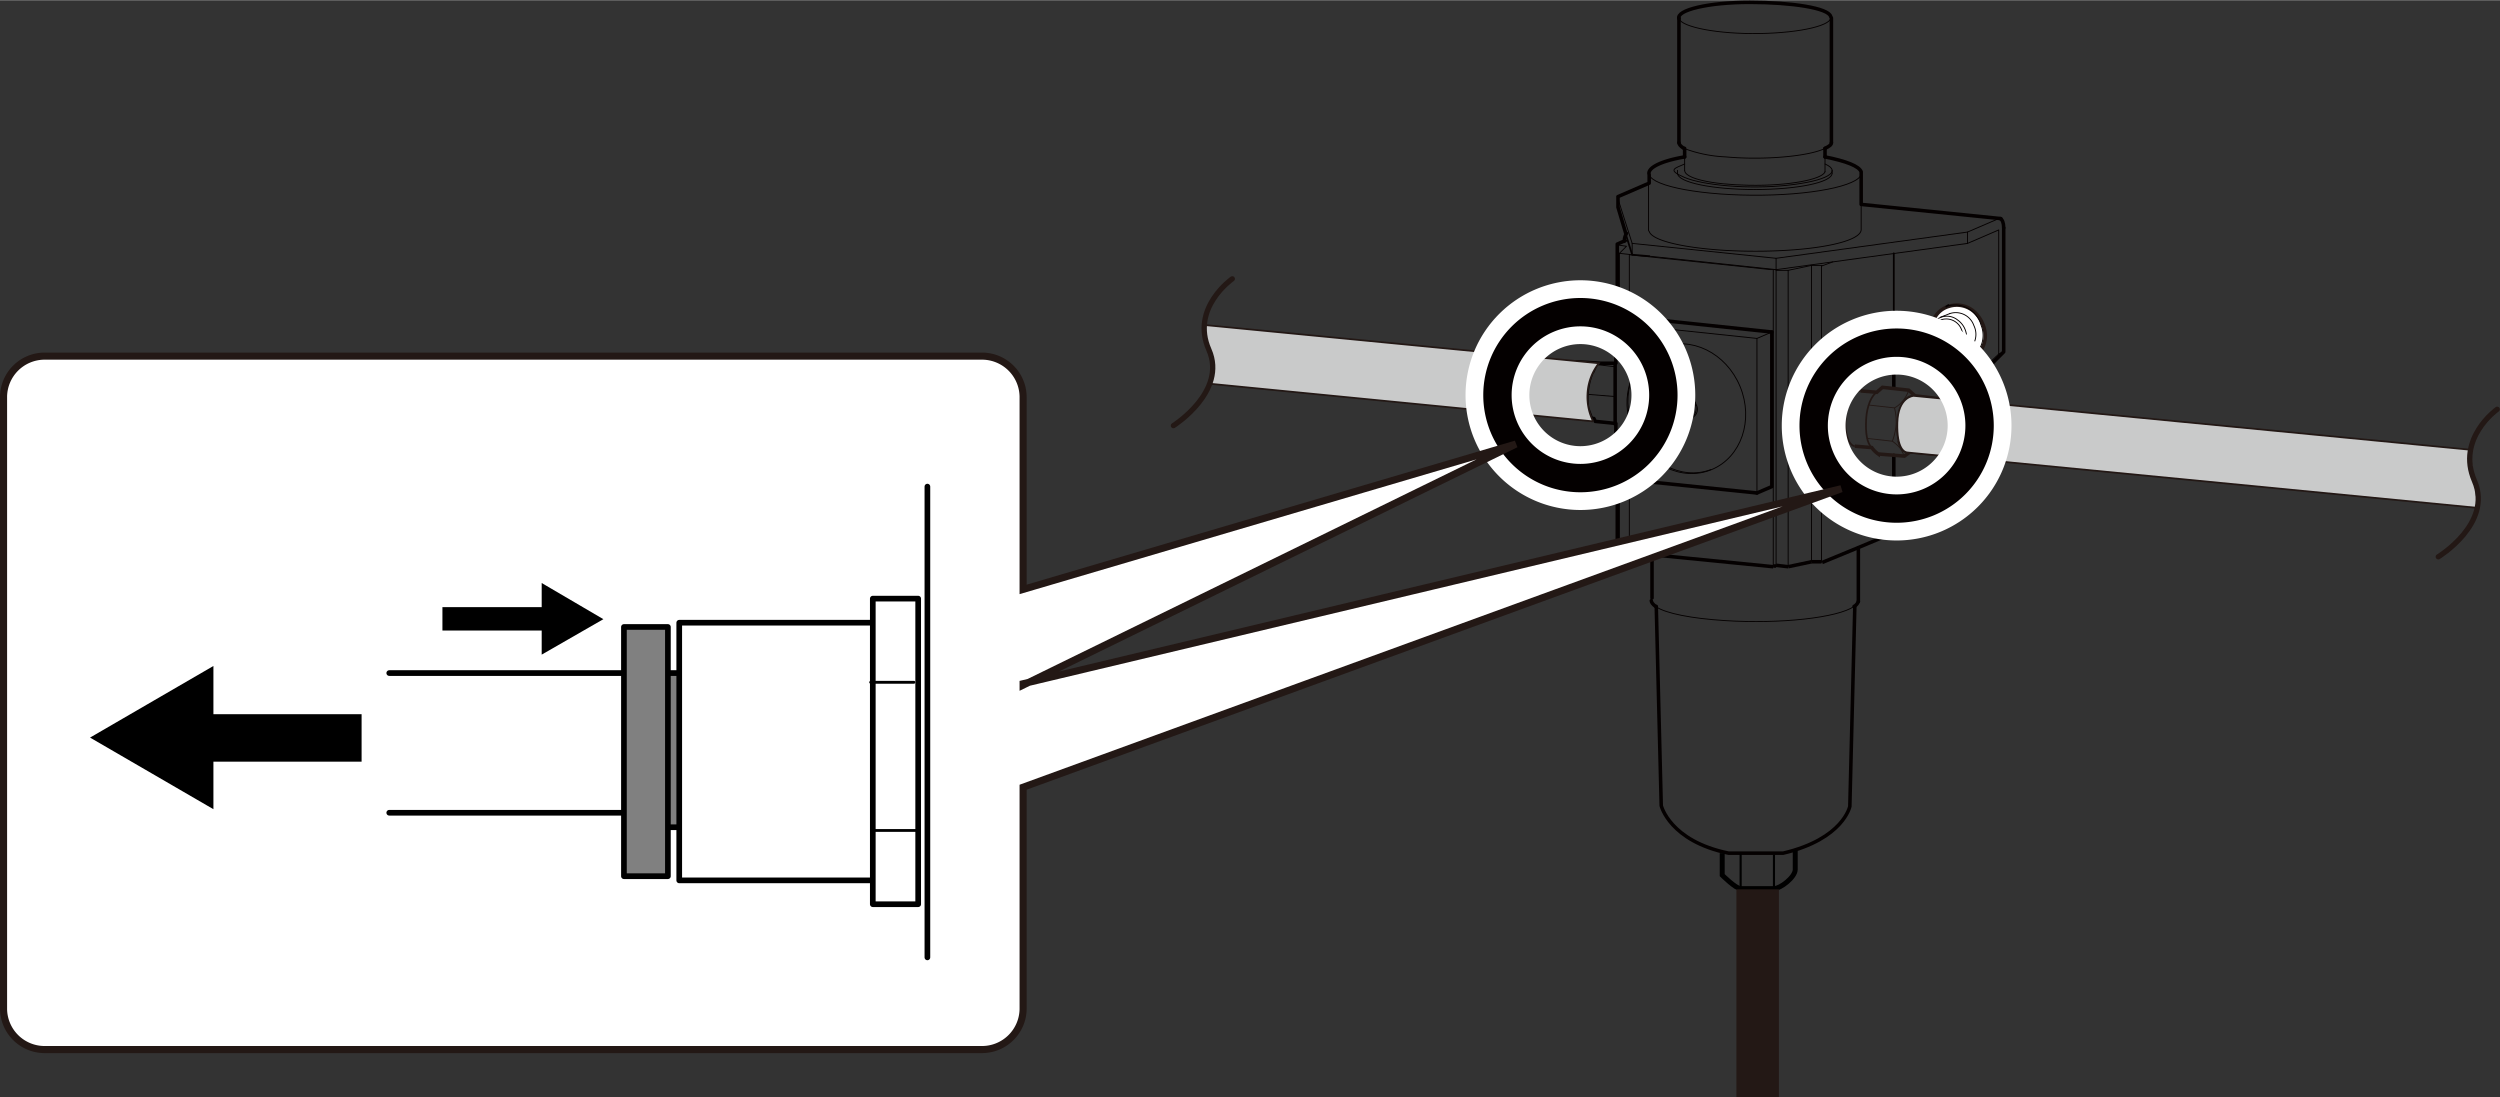 <svg id="レイヤー_1" data-name="レイヤー 1" xmlns="http://www.w3.org/2000/svg" width="124.4mm" height="54.6mm" viewBox="0 0 352.6 154.7"><rect x="0" y="0" width="352.6" height="154.7" fill="#333333" stroke="none"/><defs><style>.cls-1,.cls-12,.cls-14,.cls-15,.cls-17,.cls-2,.cls-20,.cls-3,.cls-4,.cls-5,.cls-6,.cls-7,.cls-8,.cls-9{fill:none;}.cls-1,.cls-15,.cls-2,.cls-3,.cls-4{stroke:#040000;}.cls-1,.cls-12,.cls-17,.cls-18,.cls-19,.cls-2,.cls-20,.cls-3{stroke-linecap:round;stroke-linejoin:round;}.cls-1,.cls-5{stroke-width:0.13px;}.cls-10,.cls-2,.cls-4,.cls-7{stroke-width:0.5px;}.cls-11,.cls-3,.cls-6{stroke-width:0.25px;}.cls-10,.cls-11,.cls-13,.cls-14,.cls-15,.cls-16,.cls-4,.cls-5,.cls-6,.cls-7,.cls-8,.cls-9{stroke-miterlimit:10;}.cls-10,.cls-11,.cls-12,.cls-13,.cls-16,.cls-5,.cls-6,.cls-7{stroke:#231815;}.cls-17,.cls-18,.cls-19,.cls-20,.cls-8,.cls-9{stroke:#000;}.cls-8{stroke-width:0.7px;}.cls-9{stroke-width:0.3px;}.cls-10,.cls-16,.cls-19{fill:#fff;}.cls-11{fill:#c9caca;}.cls-12{stroke-width:0.75px;}.cls-13{stroke-width:6px;}.cls-14{stroke:#fff;stroke-width:9px;}.cls-15{stroke-width:4px;}.cls-17,.cls-18,.cls-19{stroke-width:0.8px;}.cls-18{fill:gray;}.cls-20{stroke-width:0.4px;}</style></defs><path class="cls-1" d="M230.2,35.9V34.3l-2.1-6.6"/><path class="cls-1" d="M230.2,34.3l20.3,2.1V38l27-3.7,4.4-1.9V49.9L279.7,52"/><path class="cls-1" d="M232.6,36.1,250.5,38"/><path class="cls-1" d="M250.5,36.4l27-3.7v1.6"/><path class="cls-2" d="M276.2,44.3c1.6,0,1.5,2,1.5,2v5.5l2,.2.8-.3,2.1-2.1V32.1"/><path class="cls-3" d="M274.5,51.5V45.7a1.6,1.6,0,0,1,1.7-1.6"/><path class="cls-1" d="M277.5,32.7l4.4-1.9h.3"/><path class="cls-1" d="M281.9,49.9l.7-.3"/><path class="cls-3" d="M232.6,36.1l-2.4-.2-.9-2.9"/><path class="cls-2" d="M267.1,54.6V50.7l7.4.8.7-.3v-5s-.1-1.9,1-1.9"/><path class="cls-2" d="M282.1,30.8c.3.1.5.6.5,1.3"/><path class="cls-1" d="M228.4,76.4V67.5H228"/><path class="cls-1" d="M247.8,69.5V47.7l-20-2.1"/><path class="cls-2" d="M228.4,67.5l19.4,2"/><path class="cls-1" d="M252.2,79.9V38.1h-1.7"/><path class="cls-4" d="M250.5,79.7l1.7.2"/><path class="cls-1" d="M228.4,45.4V35.7l1.8.2h-.4l20,2.1h.7V79.7"/><path class="cls-2" d="M249.9,46.8,230,44.7l-1.6.7"/><path class="cls-1" d="M247.8,47.7l2.1-.9"/><path class="cls-1" d="M228.4,45.4l-.4.2"/><path class="cls-1" d="M228,34.5l1.4.2-1,1"/><path class="cls-1" d="M229.8,77.6V67.7"/><path class="cls-1" d="M229.8,44.8V36"/><path class="cls-1" d="M236.4,57.7,232,59.8l4.7-1.4"/><path class="cls-4" d="M250.1,79.9l-17.2-1.7"/><path class="cls-1" d="M250.1,38.1V79.9"/><path class="cls-1" d="M237.2,56.1h.2"/><path class="cls-1" d="M236.6,24.4V24"/><path class="cls-1" d="M238.6,58.9h-.2"/><path class="cls-1" d="M237.6,24V22.1"/><path class="cls-2" d="M247.8,69.5l2.1-.9V46.8"/><path class="cls-4" d="M250.5,79.8h-.4"/><path class="cls-1" d="M255.5,79.2V37.4l-3.3.7"/><path class="cls-4" d="M252.2,79.9l3.3-.7"/><path class="cls-1" d="M256.9,79.3V37.5l1.6-.6"/><path class="cls-4" d="M255.5,79.2h1.4"/><path class="cls-1" d="M255.5,37.4H257"/><path class="cls-4" d="M257,79.3l5.1-2.1"/><path class="cls-1" d="M257.4,24.2V22.1"/><path class="cls-1" d="M258.4,24.4V24"/><path class="cls-1" d="M261.5,85.5c-2.3,1.6-10.4,2.5-18.2,2-4.7-.3-8.4-1-9.8-2"/><ellipse class="cls-1" cx="237.8" cy="57.6" rx="8.2" ry="9.3" transform="translate(-3.9 95.4) rotate(-22.5)"/><path class="cls-1" d="M241.3,66.2c-4.2,1.6-9.2-1.1-11-5.9s0-9.6,3.9-11.4"/><path class="cls-1" d="M237.4,56a1.4,1.4,0,0,1,1.8,1,1.3,1.3,0,0,1-.6,1.9h0"/><path class="cls-1" d="M236.4,57.7a1.4,1.4,0,0,1,1.1-1.7,1.6,1.6,0,0,1,1.7,1.4,1.5,1.5,0,0,1-1.1,1.7,1.3,1.3,0,0,1-1.4-.7"/><path class="cls-1" d="M262.5,24.2c.5,1.7-5.8,3.2-14,3.3s-15.4-1.2-15.9-2.9"/><path class="cls-1" d="M258.4,24.4c0,1.3-4.9,2.3-10.9,2.3s-10.9-1-10.9-2.3h0"/><path class="cls-1" d="M262.5,28.7v3.6c.1,1.7-6,3-14,3.1s-15.4-1.1-15.9-2.8a.3.3,0,0,1-.1-.2V25.8"/><path class="cls-1" d="M258.2,2.3c.4,1.2-4.1,2.3-10,2.4s-11-.9-11.4-2.1"/><path class="cls-1" d="M257.4,20.9c-2.2,1.1-8.5,1.7-14,1.2a19.1,19.1,0,0,1-5.9-1.2"/><path class="cls-1" d="M257.4,24.2c-.4,1.1-5.2,2-10.7,1.9s-9.1-1-9.1-2.1"/><path class="cls-1" d="M257.4,23.1c2.5,1.1.2,2.4-5.3,3s-11.9,0-14.5-1.1-1.3-1.3,0-1.9"/><path class="cls-3" d="M229.5,33.9l-.6.2"/><path class="cls-2" d="M233.6,85.5l.7,28.1s1.2,5,9.5,6.7h7.7c8.5-2,9.4-6.6,9.4-6.6l.7-28.1"/><path class="cls-2" d="M236.8,2.5V20.1"/><path class="cls-2" d="M237.6,20.9v1.2"/><path class="cls-2" d="M257.4,22.1V20.9"/><path class="cls-2" d="M258.3,20.1V2.5"/><path class="cls-2" d="M262.1,84.8V77.2l5-2.1V64.2"/><path class="cls-3" d="M267.1,50.5V35.7"/><path class="cls-2" d="M233.5,85.5c-.4-.3-.6-.6-.6-.8"/><path class="cls-2" d="M262.1,84.8a1.3,1.3,0,0,1-.6.7"/><path class="cls-2" d="M257.4,22.1c3,.6,4.8,1.3,5.1,2.1v4.6l19.7,2"/><path class="cls-2" d="M236.8,2.6c-.4-1.2,4.1-2.3,10-2.3s11.1.8,11.4,2"/><path class="cls-2" d="M237.5,20.9c-.5-.3-.7-.6-.7-.8"/><path class="cls-2" d="M258.3,20.1c0,.3-.3.5-.9.8"/><path class="cls-1" d="M224.1,55.6l3.7.3h0"/><path class="cls-1" d="M224.8,52.5l.5-1.1,2.5.3"/><path class="cls-1" d="M225.3,51.4h.3"/><path class="cls-1" d="M227.4,51.2h0"/><path class="cls-1" d="M227.8,55.9h0"/><path class="cls-1" d="M222.6,58.9c-1-.1-1.5-1.9-1.3-4.1s1.1-3.8,2.1-3.7h.2"/><path class="cls-1" d="M224.7,52.6a9.1,9.1,0,0,0-.6,4.9l.6,1.6"/><path class="cls-1" d="M222.7,58.9c-.9-.3-1.5-2.2-1.2-4.4s1.2-3.5,2.1-3.4"/><path class="cls-2" d="M227.8,51.2v8.6"/><path class="cls-2" d="M237.6,22.1c-3.5.6-5.3,1.6-5,2.5v1.2l-4.4,1.9v1.5l1.1,3.7h.1a2,2,0,0,0-.3,1.1h-.1l-.9.4V45.6h-.2v5.6h-2.2l-3.3-.2c-.9-.1-1.8,1.4-2,3.4s.2,4.1,1.1,4.4l3.3.2.2.4,2.9.3v7.6h.2v8.8h.4v1.1h1.4v.2l3.1.4v6.5"/><ellipse class="cls-5" cx="273.2" cy="60.1" rx="2.8" ry="1.2" transform="matrix(0.1, -0.99, 0.99, 0.1, 185.05, 325.57)"/><path class="cls-5" d="M272.7,64c-.9-.1-1.5-1.9-1.3-4.1s1.2-3.8,2.1-3.7"/><path class="cls-6" d="M261.6,62.9c-.9-.1-1.5-2-1.3-4.1s1.2-3.8,2.1-3.7"/><path class="cls-7" d="M262.4,55.1l2.3.2.8-.7,3.7.4.9.8,3.4.4c.9.1,1.5,1.9,1.3,4.1s-1.2,3.8-2.1,3.7l-3.3-.3-.8.6-3.7-.3a3.6,3.6,0,0,1-.9-.9l-2.4-.2"/><path class="cls-5" d="M271.6,63.9c-.9-.1-1.5-1.9-1.3-4.1s1.2-3.8,2.1-3.7"/><path class="cls-5" d="M271.4,63.9c-1-.1-1.5-1.9-1.3-4.1s1.1-3.8,2.1-3.7"/><path class="cls-6" d="M268.1,57.5c.4-1.1,1-1.7,1.6-1.7h.4"/><path class="cls-5" d="M267.7,62a6.3,6.3,0,0,1-.1-2.4,4.6,4.6,0,0,1,.5-2.1"/><path class="cls-6" d="M269.4,63.7h-.6c-.5,0-.9-.7-1.1-1.6"/><path class="cls-6" d="M264.7,55.3c-.7.4-1.4,1.9-1.5,3.8s.1,3.4.8,4"/><path class="cls-5" d="M267.2,57.5a7.8,7.8,0,0,1,.2,2.7,9.7,9.7,0,0,1-.5,2"/><path class="cls-5" d="M269.2,55a4.2,4.2,0,0,1-1,1.7,3.5,3.5,0,0,1-1,.8l-3.6-.4"/><path class="cls-5" d="M268.6,64.3l-.5-1a6,6,0,0,0-1.2-1.1l-3.6-.4"/><ellipse class="cls-5" cx="273" cy="60.1" rx="2.5" ry="1.1" transform="translate(184.9 325.4) rotate(-84.1)"/><path class="cls-8" d="M242.9,120.3v3.1s1.9,1.9,2.6,1.9h4.7c.9,0,3-1.6,3-2.7v-2.7"/><line class="cls-9" x1="245.5" y1="125.3" x2="245.5" y2="120.4"/><line class="cls-9" x1="250.2" y1="125.3" x2="250.2" y2="120.5"/><path class="cls-10" d="M272.5,45.8l-.3.8a3.4,3.4,0,0,0,2.1,3.6h0a3.6,3.6,0,0,0,3.6.4h.1a3.7,3.7,0,0,0,2-3.5h0a5,5,0,0,0-1.2-2.8h0a3.7,3.7,0,0,0-4-1.1h0a3.3,3.3,0,0,0-2.3,2.7Z"/><path class="cls-1" d="M275,44.2l-1.3.5"/><path class="cls-1" d="M275.9,50.1l1.3-.6"/><path class="cls-1" d="M274.8,43.1a3.8,3.8,0,0,1,4.6,2.7,3.8,3.8,0,0,1-1.5,4.7"/><path class="cls-1" d="M272.5,45.8a2.4,2.4,0,0,1,3.6-.7A3,3,0,0,1,277,49a2.3,2.3,0,0,1-2.7,1.2"/><path class="cls-1" d="M275,44.2a2.7,2.7,0,0,1,3.4,1.7,2.8,2.8,0,0,1-1.2,3.7"/><path class="cls-1" d="M272.5,48.3a2.4,2.4,0,0,1,1.2-3.2,2.3,2.3,0,0,1,3,1.5,2.3,2.3,0,0,1-1.1,3.2A2.5,2.5,0,0,1,272.5,48.3Z"/><path class="cls-3" d="M274.5,43.2l.3-.2"/><path class="cls-3" d="M277.9,50.5h-.3"/><polygon class="cls-1" points="274.8 49 273.5 48.2 273.3 46.7 274.4 46 275.7 46.8 275.9 48.3 274.8 49"/><path class="cls-11" d="M348.4,63.4l-78.5-7.6s-2.2.1-2.3,3.8,1,4.2,1.5,4.2l80.3,7.8"/><path class="cls-11" d="M170.7,54.1l54,5.3a7.7,7.7,0,0,1-.8-3.8,7.6,7.6,0,0,1,1.6-4.4l-55.7-5.4s-.2,1.8,1.3,5.5A5.7,5.7,0,0,1,170.7,54.1Z"/><path class="cls-12" d="M352.2,57.7s-5.8,4.1-3.2,10.1-5.1,10.7-5.1,10.7"/><path class="cls-12" d="M173.8,39.3s-5.9,4.1-3.3,10-5,10.7-5,10.7"/><line class="cls-13" x1="247.9" y1="125.4" x2="247.9" y2="154.7"/><path class="cls-14" d="M234.6,55.7A11.7,11.7,0,1,1,222.9,44,11.7,11.7,0,0,1,234.6,55.7Z"/><path class="cls-15" d="M234.6,55.7A11.7,11.7,0,1,1,222.9,44,11.7,11.7,0,0,1,234.6,55.7Z"/><path class="cls-14" d="M279.2,60a11.7,11.7,0,1,1-11.7-11.7A11.7,11.7,0,0,1,279.2,60Z"/><path class="cls-15" d="M279.2,60a11.7,11.7,0,1,1-11.7-11.7A11.7,11.7,0,0,1,279.2,60Z"/><path class="cls-16" d="M138.6,50.2a5.8,5.8,0,0,1,5.7,5.7V83.1l69.5-20.5-69.5,34v-.2L259.7,68.9,144.3,111v31.3a5.8,5.8,0,0,1-5.7,5.7H6.2a5.8,5.8,0,0,1-5.7-5.7V55.9a5.8,5.8,0,0,1,5.7-5.7Z"/><polyline class="cls-17" points="54.9 94.9 91.5 94.9 91.5 114.6 54.9 114.6"/><polygon points="12.7 104 30.1 114.1 30.1 107.4 51 107.4 51 100.7 30.1 100.7 30.1 93.9 12.7 104"/><polygon points="85.1 87.3 76.4 82.2 76.4 85.6 62.4 85.6 62.4 88.9 76.4 88.9 76.4 92.3 85.1 87.3"/><rect class="cls-18" x="89.9" y="94.9" width="7.2" height="21.74"/><rect class="cls-18" x="88" y="88.4" width="6.2" height="35.15"/><rect class="cls-19" x="95.8" y="87.8" width="28.2" height="36.34"/><polygon class="cls-19" points="123.1 84.4 129.5 84.4 129.5 127.5 123.1 127.5 123.1 84.4"/><line class="cls-20" x1="122.8" y1="96.2" x2="128.9" y2="96.2"/><line class="cls-20" x1="123.2" y1="117.1" x2="129.4" y2="117.1"/><line class="cls-17" x1="130.8" y1="68.6" x2="130.8" y2="135"/></svg>